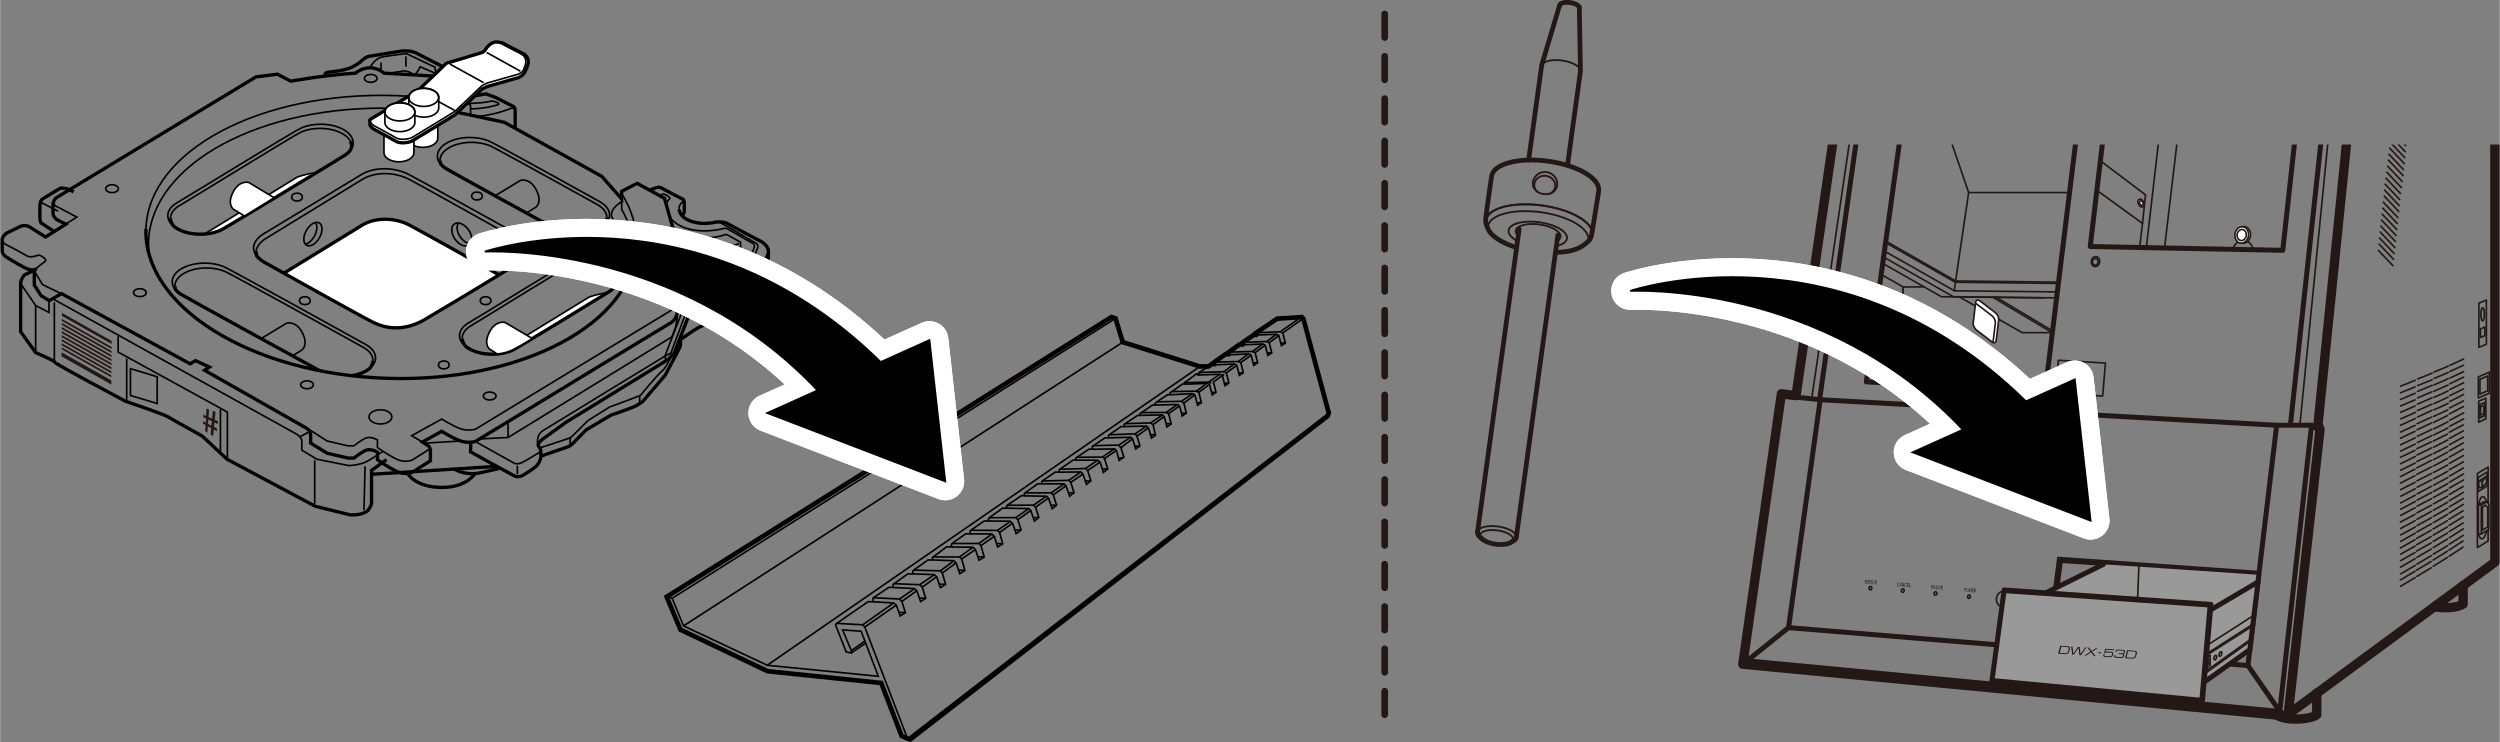 <?xml version="1.0" encoding="UTF-8"?><svg xmlns="http://www.w3.org/2000/svg" width="131.89mm" height="39.15mm" xmlns:xlink="http://www.w3.org/1999/xlink" viewBox="0 0 373.85 110.99"><rect x="0" y="0" width="373.85" height="110.99" fill="#808080" stroke="none"/><defs><style>.cls-1,.cls-2,.cls-3,.cls-4,.cls-5,.cls-6,.cls-7,.cls-8,.cls-9,.cls-10,.cls-11{stroke-linecap:round;stroke-linejoin:round;}.cls-1,.cls-2,.cls-3,.cls-5,.cls-6,.cls-8,.cls-9,.cls-11{stroke:#231815;}.cls-1,.cls-3,.cls-7,.cls-12,.cls-13,.cls-14{stroke-width:.25px;}.cls-1,.cls-4,.cls-15,.cls-14,.cls-16{fill:#fff;}.cls-2{fill:#999;}.cls-2,.cls-8{stroke-width:.75px;}.cls-17{fill:#231815;}.cls-17,.cls-18,.cls-15{stroke-width:0px;}.cls-3,.cls-5,.cls-18,.cls-19,.cls-6,.cls-7,.cls-12,.cls-13,.cls-8,.cls-20,.cls-9,.cls-11{fill:none;}.cls-4{stroke-width:5.67px;}.cls-4,.cls-10{stroke:#fff;}.cls-5{stroke-width:.71px;}.cls-19,.cls-7,.cls-21,.cls-13,.cls-14,.cls-16{stroke:#000;}.cls-19,.cls-16{stroke-width:.5px;}.cls-6{stroke-width:1.4px;}.cls-21,.cls-9,.cls-10{stroke-width:.28px;}.cls-12,.cls-20{stroke:#040000;stroke-miterlimit:10;}.cls-22{clip-path:url(#clippath);}.cls-20{stroke-width:.7px;}.cls-11{stroke-dasharray:0 0 3.52 2.81;}</style><clipPath id="clippath"><rect class="cls-18" x="246.43" y="21.62" width="127.42" height="88.98"/></clipPath></defs><g id="_レイヤー_2"><g class="cls-22"><ellipse class="cls-3" cx="299.52" cy="89.58" rx="1.14" ry=".95" transform="translate(161.63 370.16) rotate(-80.48)"/><polygon class="cls-3" points="336.03 99.35 306.02 96.87 307.76 83.38 337.69 85.48 336.03 99.35"/><polyline class="cls-8" points="337.76 85.89 308.14 83.82 306.44 97.02"/><polyline class="cls-8" points="272.21 59.78 267.47 93.87 336.18 99.54 340.48 63.6"/><polyline class="cls-2" points="337.81 85.97 336.47 97.15 329.62 102.03 329.38 104.76 297.9 101.78 299.72 88.24 305.94 88.67 314.56 84.4"/><polyline class="cls-6" points="354.75 -5.59 373.11 -5.72 373.11 84.08 342.2 106.84"/><polyline class="cls-8" points="266.38 59.17 272.21 59.78 340.48 63.6 345.69 63.6 346.94 64.44"/><line class="cls-8" x1="267.47" y1="93.87" x2="260.63" y2="99.34"/><polyline class="cls-8" points="336.18 99.54 340.94 106.4 342.08 107.09"/><polyline class="cls-8" points="345.69 63.6 340.94 106.4 340.92 106.41 261.26 98.83"/><polyline class="cls-8" points="311.46 12.8 305.85 58.54 279.1 57.11 285.26 12.65"/><polygon class="cls-3" points="309.72 6.81 286.69 6.81 292.73 -37.03 315.26 -38.11 309.72 6.81"/><polyline class="cls-3" points="299.68 88.58 330.26 90.72 329.04 104.66"/><polyline class="cls-8" points="306.02 88.67 330.65 90.4 329.62 102.03"/><line class="cls-3" x1="320.99" y1="36.97" x2="323.77" y2="12.9"/><line class="cls-3" x1="323.72" y1="36.97" x2="326.56" y2="13"/><line class="cls-3" x1="292.46" y1="42" x2="294.41" y2="28.8"/><line class="cls-3" x1="285.83" y1="18.5" x2="286.49" y2="12.62"/><polyline class="cls-3" points="290.58 17.62 294.41 28.8 309.5 28.8"/><polyline class="cls-3" points="282.02 36.06 292.46 42.02 292.47 42.02 307.81 42.2"/><polyline class="cls-3" points="281.98 36.29 292.39 42.2 292.4 42.21 307.83 42.39"/><polyline class="cls-3" points="281.83 37.56 292.25 43.48 292.26 43.49 307.65 43.66"/><polyline class="cls-3" points="281.7 38.46 292.12 44.38 292.13 44.38 307.52 44.55"/><polyline class="cls-3" points="293.02 44.41 302.42 49.75 306.9 49.75 298.01 44.45"/><line class="cls-3" x1="298.52" y1="44.45" x2="306.99" y2="49.51"/><polyline class="cls-3" points="281.55 39.39 290.33 44.38 290.34 44.38 305.73 44.55"/><polyline class="cls-3" points="281.39 41.08 284.63 42.93 287.72 42.9"/><polyline class="cls-3" points="281.13 42.95 284.5 44.89 284.58 42.93"/><polyline class="cls-3" points="281.13 43.23 284.5 45.16 284.58 43.2"/><line class="cls-3" x1="292.46" y1="42.02" x2="292.26" y2="43.49"/><line class="cls-3" x1="358.54" y1="11.42" x2="360.71" y2="13.72"/><line class="cls-3" x1="358.41" y1="12.32" x2="360.58" y2="14.61"/><line class="cls-3" x1="358.28" y1="13.22" x2="360.46" y2="15.51"/><line class="cls-3" x1="358.16" y1="14.11" x2="360.33" y2="16.4"/><line class="cls-3" x1="358.1" y1="15.01" x2="360.27" y2="17.3"/><line class="cls-3" x1="357.99" y1="15.9" x2="360.16" y2="18.2"/><line class="cls-3" x1="357.9" y1="16.8" x2="360.08" y2="19.09"/><line class="cls-3" x1="357.78" y1="17.73" x2="359.95" y2="20.02"/><line class="cls-3" x1="357.72" y1="18.59" x2="359.89" y2="20.88"/><line class="cls-3" x1="357.58" y1="19.49" x2="359.76" y2="21.78"/><line class="cls-3" x1="357.52" y1="20.38" x2="359.7" y2="22.68"/><line class="cls-3" x1="357.46" y1="21.28" x2="359.63" y2="23.57"/><line class="cls-3" x1="357.39" y1="22.17" x2="359.57" y2="24.47"/><line class="cls-3" x1="357.27" y1="23.07" x2="359.44" y2="25.36"/><line class="cls-3" x1="357.2" y1="23.96" x2="359.38" y2="26.26"/><line class="cls-3" x1="357.08" y1="24.86" x2="359.25" y2="27.15"/><line class="cls-3" x1="356.95" y1="25.76" x2="359.12" y2="28.05"/><line class="cls-3" x1="356.82" y1="26.65" x2="359" y2="28.95"/><line class="cls-3" x1="356.7" y1="27.55" x2="358.87" y2="29.84"/><line class="cls-3" x1="356.63" y1="28.44" x2="358.8" y2="30.74"/><line class="cls-3" x1="356.57" y1="29.34" x2="358.74" y2="31.63"/><line class="cls-3" x1="356.42" y1="30.24" x2="358.6" y2="32.53"/><line class="cls-3" x1="356.34" y1="31.13" x2="358.51" y2="33.42"/><line class="cls-3" x1="356.25" y1="32.03" x2="358.43" y2="34.32"/><line class="cls-3" x1="356.16" y1="32.92" x2="358.33" y2="35.22"/><line class="cls-3" x1="356.05" y1="33.82" x2="358.23" y2="36.11"/><line class="cls-3" x1="355.97" y1="34.71" x2="358.14" y2="37.01"/><line class="cls-3" x1="355.87" y1="35.61" x2="358.04" y2="37.9"/><line class="cls-3" x1="355.8" y1="36.51" x2="357.97" y2="38.8"/><line class="cls-3" x1="355.7" y1="37.46" x2="357.88" y2="39.75"/><line class="cls-3" x1="361.18" y1="56.88" x2="359" y2="57.76"/><line class="cls-3" x1="361.18" y1="57.86" x2="359.01" y2="58.74"/><line class="cls-3" x1="361.18" y1="58.82" x2="359" y2="59.74"/><line class="cls-3" x1="361.18" y1="59.8" x2="359" y2="60.72"/><line class="cls-3" x1="361.18" y1="60.72" x2="359" y2="61.67"/><line class="cls-3" x1="361.22" y1="61.68" x2="359.05" y2="62.64"/><line class="cls-3" x1="361.18" y1="62.61" x2="359" y2="63.61"/><line class="cls-3" x1="361.18" y1="63.62" x2="359" y2="64.62"/><line class="cls-3" x1="361.16" y1="64.51" x2="358.99" y2="65.54"/><line class="cls-3" x1="361.19" y1="65.49" x2="359.02" y2="66.52"/><line class="cls-3" x1="361.19" y1="66.42" x2="359.02" y2="67.46"/><line class="cls-3" x1="361.15" y1="67.36" x2="358.98" y2="68.4"/><line class="cls-3" x1="361.19" y1="68.28" x2="359.02" y2="69.35"/><line class="cls-3" x1="361.18" y1="69.26" x2="359" y2="70.33"/><line class="cls-3" x1="361.15" y1="70.17" x2="358.98" y2="71.29"/><line class="cls-3" x1="361.15" y1="71.15" x2="358.98" y2="72.26"/><line class="cls-3" x1="361.18" y1="72.13" x2="359" y2="73.24"/><line class="cls-3" x1="361.19" y1="73.11" x2="359.02" y2="74.22"/><line class="cls-3" x1="361.19" y1="74.07" x2="359.02" y2="75.22"/><line class="cls-3" x1="361.2" y1="75.01" x2="359.02" y2="76.16"/><line class="cls-3" x1="361.19" y1="75.94" x2="359.01" y2="77.09"/><line class="cls-3" x1="361.16" y1="76.94" x2="358.98" y2="78.08"/><line class="cls-3" x1="361.18" y1="77.87" x2="359" y2="79.05"/><line class="cls-3" x1="361.22" y1="78.81" x2="359.04" y2="80"/><line class="cls-3" x1="361.19" y1="79.75" x2="359.01" y2="80.98"/><line class="cls-3" x1="361.16" y1="80.72" x2="358.99" y2="81.95"/><line class="cls-3" x1="361.18" y1="81.67" x2="359" y2="82.9"/><line class="cls-3" x1="361.17" y1="82.63" x2="359" y2="83.86"/><line class="cls-3" x1="361.19" y1="83.55" x2="359.02" y2="84.82"/><line class="cls-3" x1="361.2" y1="84.56" x2="359.02" y2="85.83"/><line class="cls-3" x1="361.16" y1="85.44" x2="358.98" y2="86.74"/><line class="cls-3" x1="361.18" y1="86.39" x2="359" y2="87.69"/><line class="cls-3" x1="363.72" y1="55.81" x2="361.56" y2="56.68"/><line class="cls-3" x1="363.72" y1="56.8" x2="361.56" y2="57.67"/><line class="cls-3" x1="363.72" y1="57.63" x2="361.56" y2="58.54"/><line class="cls-3" x1="363.69" y1="58.6" x2="361.54" y2="59.51"/><line class="cls-3" x1="363.69" y1="59.5" x2="361.54" y2="60.45"/><line class="cls-3" x1="363.68" y1="60.46" x2="361.53" y2="61.41"/><line class="cls-3" x1="363.69" y1="61.38" x2="361.54" y2="62.37"/><line class="cls-3" x1="363.64" y1="62.38" x2="361.49" y2="63.37"/><line class="cls-3" x1="363.62" y1="63.26" x2="361.47" y2="64.28"/><line class="cls-3" x1="363.68" y1="64.23" x2="361.52" y2="65.25"/><line class="cls-3" x1="363.68" y1="65.15" x2="361.53" y2="66.18"/><line class="cls-3" x1="363.6" y1="66.09" x2="361.45" y2="67.11"/><line class="cls-3" x1="363.64" y1="66.99" x2="361.48" y2="68.05"/><line class="cls-3" x1="363.62" y1="67.96" x2="361.47" y2="69.02"/><line class="cls-3" x1="363.6" y1="68.87" x2="361.45" y2="69.97"/><line class="cls-3" x1="363.6" y1="69.84" x2="361.45" y2="70.94"/><line class="cls-3" x1="363.62" y1="70.81" x2="361.47" y2="71.91"/><line class="cls-3" x1="363.64" y1="71.77" x2="361.49" y2="72.87"/><line class="cls-3" x1="363.64" y1="72.72" x2="361.49" y2="73.86"/><line class="cls-3" x1="363.64" y1="73.66" x2="361.49" y2="74.79"/><line class="cls-3" x1="363.64" y1="74.58" x2="361.48" y2="75.71"/><line class="cls-3" x1="363.61" y1="75.56" x2="361.45" y2="76.7"/><line class="cls-3" x1="363.63" y1="76.48" x2="361.47" y2="77.66"/><line class="cls-3" x1="363.63" y1="77.42" x2="361.48" y2="78.6"/><line class="cls-3" x1="363.6" y1="78.35" x2="361.44" y2="79.57"/><line class="cls-3" x1="363.57" y1="79.31" x2="361.42" y2="80.52"/><line class="cls-3" x1="363.59" y1="80.25" x2="361.43" y2="81.46"/><line class="cls-3" x1="363.58" y1="81.2" x2="361.43" y2="82.41"/><line class="cls-3" x1="363.6" y1="82.11" x2="361.45" y2="83.37"/><line class="cls-3" x1="363.61" y1="83.11" x2="361.45" y2="84.37"/><line class="cls-3" x1="363.57" y1="83.98" x2="361.41" y2="85.27"/><line class="cls-3" x1="363.59" y1="84.92" x2="361.43" y2="86.21"/><line class="cls-3" x1="366.12" y1="54.76" x2="364.01" y2="55.65"/><line class="cls-3" x1="366.13" y1="55.71" x2="364.02" y2="56.6"/><line class="cls-3" x1="366.12" y1="56.64" x2="364.01" y2="57.57"/><line class="cls-3" x1="366.1" y1="57.59" x2="363.99" y2="58.52"/><line class="cls-3" x1="366.1" y1="58.48" x2="363.99" y2="59.44"/><line class="cls-3" x1="366.09" y1="59.41" x2="363.98" y2="60.38"/><line class="cls-3" x1="366.1" y1="60.34" x2="363.99" y2="61.3"/><line class="cls-3" x1="366.05" y1="61.32" x2="363.94" y2="62.28"/><line class="cls-3" x1="366.03" y1="62.15" x2="363.92" y2="63.19"/><line class="cls-3" x1="366.09" y1="63.1" x2="363.98" y2="64.14"/><line class="cls-3" x1="366.09" y1="64.01" x2="363.98" y2="65.05"/><line class="cls-3" x1="366.01" y1="64.93" x2="363.9" y2="65.97"/><line class="cls-3" x1="366.05" y1="65.81" x2="363.94" y2="66.89"/><line class="cls-3" x1="366.04" y1="66.76" x2="363.93" y2="67.84"/><line class="cls-3" x1="366.01" y1="67.65" x2="363.9" y2="68.77"/><line class="cls-3" x1="366.01" y1="68.6" x2="363.9" y2="69.72"/><line class="cls-3" x1="366.04" y1="69.55" x2="363.93" y2="70.67"/><line class="cls-3" x1="366.05" y1="70.5" x2="363.94" y2="71.62"/><line class="cls-3" x1="366.05" y1="71.43" x2="363.94" y2="72.58"/><line class="cls-3" x1="366.05" y1="72.34" x2="363.94" y2="73.5"/><line class="cls-3" x1="366.05" y1="73.25" x2="363.94" y2="74.4"/><line class="cls-3" x1="366.02" y1="74.21" x2="363.91" y2="75.37"/><line class="cls-3" x1="366.04" y1="75.12" x2="363.93" y2="76.31"/><line class="cls-3" x1="366.04" y1="76.04" x2="363.93" y2="77.23"/><line class="cls-3" x1="366.01" y1="76.95" x2="363.9" y2="78.18"/><line class="cls-3" x1="365.99" y1="77.89" x2="363.88" y2="79.11"/><line class="cls-3" x1="366" y1="78.81" x2="363.89" y2="80.04"/><line class="cls-3" x1="365.99" y1="79.74" x2="363.88" y2="80.97"/><line class="cls-3" x1="366.01" y1="80.63" x2="363.9" y2="81.9"/><line class="cls-3" x1="366.02" y1="81.61" x2="363.91" y2="82.88"/><line class="cls-3" x1="365.98" y1="82.46" x2="363.87" y2="83.77"/><line class="cls-3" x1="366" y1="83.38" x2="363.89" y2="84.69"/><line class="cls-3" x1="368.43" y1="53.7" x2="366.39" y2="54.64"/><line class="cls-3" x1="368.43" y1="54.62" x2="366.4" y2="55.55"/><line class="cls-3" x1="368.43" y1="55.58" x2="366.4" y2="56.54"/><line class="cls-3" x1="368.43" y1="56.41" x2="366.37" y2="57.39"/><line class="cls-3" x1="368.43" y1="57.25" x2="366.37" y2="58.26"/><line class="cls-3" x1="368.43" y1="58.16" x2="366.37" y2="59.17"/><line class="cls-3" x1="368.43" y1="59" x2="366.37" y2="60.05"/><line class="cls-3" x1="368.41" y1="59.96" x2="366.32" y2="61.02"/><line class="cls-3" x1="368.4" y1="60.81" x2="366.31" y2="61.91"/><line class="cls-3" x1="368.45" y1="61.75" x2="366.36" y2="62.85"/><line class="cls-3" x1="368.45" y1="62.65" x2="366.36" y2="63.75"/><line class="cls-3" x1="368.38" y1="63.55" x2="366.29" y2="64.65"/><line class="cls-3" x1="368.41" y1="64.43" x2="366.32" y2="65.57"/><line class="cls-3" x1="368.4" y1="65.37" x2="366.31" y2="66.51"/><line class="cls-3" x1="368.38" y1="66.25" x2="366.29" y2="67.43"/><line class="cls-3" x1="368.38" y1="67.19" x2="366.29" y2="68.37"/><line class="cls-3" x1="368.4" y1="68.13" x2="366.31" y2="69.31"/><line class="cls-3" x1="368.41" y1="69.07" x2="366.32" y2="70.25"/><line class="cls-3" x1="368.41" y1="69.99" x2="366.32" y2="71.21"/><line class="cls-3" x1="368.42" y1="70.89" x2="366.33" y2="72.11"/><line class="cls-3" x1="368.41" y1="71.79" x2="366.32" y2="73"/><line class="cls-3" x1="368.38" y1="72.75" x2="366.29" y2="73.96"/><line class="cls-3" x1="368.4" y1="73.64" x2="366.31" y2="74.89"/><line class="cls-3" x1="368.4" y1="74.55" x2="366.31" y2="75.8"/><line class="cls-3" x1="368.37" y1="75.45" x2="366.28" y2="76.74"/><line class="cls-3" x1="368.35" y1="76.39" x2="366.26" y2="77.67"/><line class="cls-3" x1="368.36" y1="77.3" x2="366.27" y2="78.58"/><line class="cls-3" x1="368.36" y1="78.22" x2="366.27" y2="79.51"/><line class="cls-3" x1="368.38" y1="79.1" x2="366.29" y2="80.43"/><line class="cls-3" x1="368.38" y1="80.07" x2="366.29" y2="81.4"/><line class="cls-3" x1="368.34" y1="80.91" x2="366.25" y2="82.28"/><line class="cls-3" x1="368.36" y1="81.83" x2="366.27" y2="83.19"/><polygon class="cls-3" points="371.84 51.49 370.72 51.95 370.72 45.34 371.84 44.87 371.84 51.49"/><polygon class="cls-3" points="372.28 58.82 370.64 59.51 370.64 56.37 372.28 55.67 372.28 58.82"/><polygon class="cls-3" points="372.04 58.45 370.88 58.94 370.88 56.72 372.04 56.23 372.04 58.45"/><polygon class="cls-3" points="371.62 50.2 370.95 50.48 370.95 49.2 371.62 48.91 371.62 50.2"/><polygon class="cls-3" points="371.76 62.64 370.69 63.15 370.69 60.01 371.76 59.55 371.76 62.64"/><polygon class="cls-3" points="371.56 62.17 370.88 62.5 370.88 60.51 371.56 60.22 371.56 62.17"/><polygon class="cls-3" points="371.34 61.93 371.07 62.06 370.97 61.95 370.97 60.97 371.05 60.79 371.34 60.67 371.48 60.81 371.48 61.65 371.34 61.93"/><polygon class="cls-3" points="371.96 72.67 370.6 73.53 370.6 71.42 371.96 70.61 371.96 72.67"/><line class="cls-3" x1="371.22" y1="72.83" x2="371.22" y2="72.11"/><path class="cls-3" d="m371.96,79.34l-.43,1.01c-.12.22-.44.28-.56.19l-.36-.67v-4.42l.36-.92c.1-.23.33-.28.51-.2l.48.71v.08"/><polyline class="cls-3" points="372.1 79.32 372.1 80.9 370.5 81.9 370.5 70.81 372.1 69.86 372.1 75.23"/><polygon class="cls-3" points="372.04 78.83 371.25 79.27 371.25 75.81 371.7 75.55 372.04 75.94 372.04 78.83"/><polyline class="cls-3" points="371.09 79.84 370.64 79.84 370.64 75.49 371.45 75.07 371.87 75.07"/><path class="cls-3" d="m372.21,79.19l-1.12.65v-4.35l.78-.42c.13,0,.34.24.33.37v3.75Z"/><line class="cls-3" x1="370.64" y1="75.49" x2="371.09" y2="75.49"/><polyline class="cls-3" points="371.88 71.23 371.22 71.99 370.75 71.97"/><polygon class="cls-3" points="371.88 72.19 371.22 72.95 370.7 72.92 370.7 71.95 371.88 71.23 371.88 72.18 371.88 72.19"/><path class="cls-6" d="m368.36,87.58v2.77c-.74.53-2.89.7-4.23.38"/><path class="cls-6" d="m346.47,103.67v3.24c-1.09.79-4.86.9-5.97.02"/><ellipse class="cls-3" cx="294.47" cy="89.24" rx=".26" ry=".21" transform="translate(157.75 364.89) rotate(-80.48)"/><ellipse class="cls-3" cx="289.46" cy="88.76" rx=".26" ry=".21" transform="translate(154.04 359.56) rotate(-80.48)"/><ellipse class="cls-3" cx="284.56" cy="88.34" rx=".26" ry=".21" transform="translate(150.37 354.36) rotate(-80.48)"/><ellipse class="cls-3" cx="279.72" cy="87.97" rx=".26" ry=".21" transform="translate(146.69 349.29) rotate(-80.48)"/><polygon class="cls-6" points="266.4 58.9 260.63 99.34 342.17 107.1 346.96 64.22 346.66 63.48 351.83 12.57 352.24 13.4 358.52 -52.23 357.35 -53.21 282.32 -49.28 273.32 11.94 274.62 13.09 275.34 12.72 268.59 59.17 266.4 58.9"/><polyline class="cls-8" points="278.98 12.37 287.1 -43.82 351.83 -47.06 345.85 12.84"/><line class="cls-8" x1="357.35" y1="-53.21" x2="350.96" y2="12.32"/><polygon class="cls-8" points="319.04 10.63 318.92 12.13 304.02 12.06 303.1 11.48 303.09 10.63 303.5 10.4 318.08 10.52 319.04 10.63"/><polyline class="cls-3" points="318.08 10.52 318.02 11.53 303.1 11.48"/><line class="cls-3" x1="318.02" y1="11.53" x2="318.92" y2="12.12"/><path class="cls-3" d="m372.4,5.51c-.12.46-.28.75-.47.75-.35,0-.63-1-.63-2.23s.28-2.23.63-2.23c.18,0,.35.27.46.71"/><path class="cls-3" d="m372.51,5.51c-.23,0-.42-.66-.42-1.48s.19-1.48.42-1.48"/><path class="cls-3" d="m372.51,2.54c.23,0,.42.66.42,1.48s-.19,1.48-.42,1.48h-.45c-.23,0-.42-.66-.42-1.48s.19-1.48.42-1.48h.45Z"/><ellipse class="cls-3" cx="371.28" cy="47.01" rx=".26" ry=".98"/><polyline class="cls-8" points="344.08 12.91 341.39 37.44 312.59 36.87 315.45 12.73"/><line class="cls-3" x1="277.87" y1="12.56" x2="270.93" y2="59.64"/><line class="cls-8" x1="278.81" y1="12.62" x2="272.13" y2="59.64"/><line class="cls-3" x1="348.99" y1="12.73" x2="343.97" y2="63.37"/><line class="cls-8" x1="348.01" y1="12.84" x2="342.54" y2="63.48"/><polyline class="cls-8" points="351.83 12.32 345.85 12.84 278.98 12.59 273.67 11.9"/><polygon class="cls-3" points="320.41 33.42 313.66 28.52 314.11 24.05 320.86 29.14 320.41 33.42"/><line class="cls-3" x1="320.41" y1="33.42" x2="319.99" y2="36.97"/><path class="cls-1" d="m297.86,51.11l-2.26-1.73c-.33-.25-.56-.75-.51-1.11l.37-3.05c.04-.36.35-.45.67-.19l2.26,1.73c.33.25.56.75.51,1.11l-.37,3.05c-.04.36-.35.45-.67.19Z"/><path class="cls-3" d="m297.12,54.99c-.07.01-.16-.02-.25-.09l-1.4-1.08c-.2-.16-.35-.46-.32-.69l.23-1.9c.02-.13.08-.2.17-.21"/><path class="cls-3" d="m297.65,54.38c-.06.04-.16.02-.26-.05l-1.14-.87c-.17-.13-.28-.38-.26-.56l.19-1.54c.02-.14.13-.27.24-.24"/><path class="cls-3" d="m297.66,54.41l-.54.58h-.49c-.06,0-.14-.03-.22-.09l-1.4-1.08c-.2-.16-.35-.46-.32-.69l.23-1.9c.02-.14.09-.22.2-.21h.42c.32,0,.54,0,.71.07"/><path class="cls-3" d="m295.47,45.39c.05.02.11.06.16.1l2.26,1.73c.33.25.56.75.51,1.11l-.35,2.87"/><path class="cls-3" d="m296.21,51.09s.59.07.68.22c.22.36-.04,1.58-.26,1.79-.11.11-.41.25-.41.25"/><path class="cls-3" d="m296.81,51.24s.4.25.49.4c.22.36-.08,1.5-.29,1.71-.11.11-.49.28-.49.28"/><path class="cls-3" d="m297.31,51.59s.43.26.53.41c.22.36.03,1.55-.11,1.81-.07.14-.41.37-.41.37"/><path class="cls-3" d="m297.83,52s.22.12.32.27c.22.36-.02,1.51-.18,1.76-.09.15-.31.37-.31.37"/><path class="cls-3" d="m291.63,50.94l-5.19,1.71c-.36.12-.56.5-.46.85h0c.1.35.48.55.84.43l5.19-1.71c.36-.12.56-.5.46-.85h0c-.1-.35-.48-.55-.84-.43Z"/><path class="cls-3" d="m292.26,50.44l-6.71,2.21c-.49.16-.78.7-.63,1.19h0c.15.49.67.76,1.16.59l6.71-2.21c.49-.16.78-.7.63-1.19h0c-.15-.49-.67-.76-1.16-.59Z"/><ellipse class="cls-3" cx="285.48" cy="53.76" rx=".29" ry=".28" transform="translate(47.04 219.7) rotate(-45.5)"/><ellipse class="cls-3" cx="292.93" cy="51.14" rx=".29" ry=".28" transform="translate(51.13 224.23) rotate(-45.5)"/><line class="cls-3" x1="287.58" y1=".34" x2="310.51" y2=".26"/><line class="cls-3" x1="287.43" y1="1.64" x2="310.36" y2="1.57"/><line class="cls-3" x1="287.43" y1="1.86" x2="310.36" y2="1.79"/><line class="cls-3" x1="287.19" y1="3.31" x2="310.12" y2="3.23"/><ellipse class="cls-3" cx="300.14" cy="-.58" rx=".74" ry=".62" transform="translate(251.07 295.52) rotate(-80.48)"/><ellipse class="cls-3" cx="300.1" cy="-.55" rx=".5" ry=".42" transform="translate(251.01 295.51) rotate(-80.48)"/><ellipse class="cls-3" cx="313.39" cy="39.13" rx=".74" ry=".62" transform="translate(222.96 341.73) rotate(-80.48)"/><ellipse class="cls-3" cx="313.35" cy="39.16" rx=".5" ry=".42" transform="translate(222.9 341.72) rotate(-80.48)"/><path class="cls-3" d="m333.89,37.29c.28-.87,1.04-1.44,1.82-1.31.62.1,1.09.63,1.24,1.31"/><path class="cls-1" d="m335.05,36.36c-.56-.09-.92-.72-.81-1.39.11-.63.59-1.08,1.11-1.06h.38c.56.11.92.73.81,1.4-.1.62-.58,1.07-1.1,1.06h-.39Z"/><path class="cls-1" d="m335.34,33.91s.08,0,.11.01c.56.09.92.72.81,1.39s-.66,1.14-1.22,1.05"/><ellipse class="cls-1" cx="335.25" cy="35.14" rx=".83" ry=".69" transform="translate(245.14 359.97) rotate(-80.48)"/><ellipse class="cls-1" cx="320.2" cy="30.38" rx=".41" ry=".63" transform="translate(21.02 148.46) rotate(-26.96)"/><ellipse class="cls-1" cx="320.24" cy="30.38" rx=".24" ry=".36" transform="translate(21.02 148.47) rotate(-26.96)"/><polygon class="cls-3" points="314.45 59.24 307.34 58.75 307.83 53.88 314.87 54.3 314.45 59.24"/><line class="cls-3" x1="311.32" y1="54.22" x2="310.89" y2="58.9"/><line class="cls-3" x1="336.65" y1="95.56" x2="329.79" y2="100.45"/><line class="cls-3" x1="336.6" y1="95.84" x2="329.75" y2="100.73"/><line class="cls-3" x1="336.94" y1="93.59" x2="330" y2="98"/><line class="cls-3" x1="337.05" y1="93.26" x2="330.11" y2="97.72"/><line class="cls-3" x1="337.05" y1="92.03" x2="330.11" y2="96.49"/><line class="cls-8" x1="330.65" y1="91.19" x2="337.68" y2="87.04"/><line class="cls-3" x1="319.87" y1="84.64" x2="319.68" y2="89.54"/><path class="cls-3" d="m329.94,98.38c.06-.01.59-.38.59-.38v1.54l-.64.43"/><polyline class="cls-3" points="330 98.68 330.31 98.48 330.31 99.31 329.95 99.54"/><ellipse class="cls-3" cx="331.29" cy="98.35" rx=".36" ry=".18" transform="translate(131.97 380.66) rotate(-71.31)"/><ellipse class="cls-3" cx="332.06" cy="97.81" rx=".36" ry=".18" transform="translate(133.01 381.02) rotate(-71.31)"/><polygon class="cls-17" points="310.77 96.75 311.02 96.76 311.14 97.81 311.86 96.82 312.03 96.83 311.19 98 310.97 97.98 310.84 96.9 310.12 97.92 309.9 97.91 309.74 96.68 309.93 96.69 310.07 97.74 310.77 96.75"/><path class="cls-17" d="m308.13,96.57l1.01.07c.42.03.5.16.36.63-.13.44-.28.59-.71.56l-1.01-.07.34-1.2Zm1.22.63c.1-.35,0-.42-.2-.43l-.86-.06-.27.93.84.06c.21.01.36-.02.46-.38l.03-.12Z"/><polygon class="cls-17" points="313.67 96.95 313.46 96.93 312.79 97.36 312.39 96.86 312.15 96.84 312.64 97.45 311.73 98.03 311.98 98.05 312.72 97.56 313.17 98.13 313.41 98.15 312.87 97.47 313.67 96.95"/><path class="cls-17" d="m313.81,97.55l.48.03-.04.13-.48-.03.04-.13Z"/><path class="cls-17" d="m314.84,97.03l1.35.09-.04.13-1.19-.08-.11.37h0c.09-.1.16-.11.41-.1l.42.03c.29.02.42.1.34.37l-.04.15c-.06.21-.14.34-.57.31l-.56-.04c-.3-.02-.36-.13-.29-.38v-.02s.17.01.17.01c-.04.16-.05.25.19.26l.48.03c.34.02.38-.03.44-.25l.02-.05c.05-.18-.02-.24-.27-.25l-.48-.03c-.14,0-.22,0-.3.11h-.15s.18-.65.18-.65Z"/><path class="cls-17" d="m316.84,97.69l.48.03c.22.02.24-.04.28-.18.05-.18.02-.21-.24-.23l-.48-.03c-.23-.02-.31.02-.34.13l-.02.09h-.16s.02-.09.02-.09c.05-.19.19-.28.44-.26l.62.04c.34.02.4.12.34.34-.06.22-.1.25-.28.28h0c.15.03.2.08.14.29-.06.22-.12.35-.55.32l-.53-.04c-.34-.02-.42-.12-.36-.34l.02-.08h.16c-.05.2-.05.27.19.28l.48.03c.33.02.37.02.43-.19.06-.19,0-.21-.14-.22l-.52-.04.04-.13Z"/><path class="cls-17" d="m318.14,97.25l1.01.07c.42.03.5.16.36.63-.13.44-.28.59-.71.56l-1.01-.07.34-1.2Zm1.22.63c.1-.35,0-.42-.2-.43l-.89-.06-.27.93.86.06c.21.01.36-.02.46-.38l.03-.12Z"/><path class="cls-17" d="m293.77,88.51v-.57s.14,0,.14,0c.02,0,.04,0,.05,0,.02,0,.03.02.04.03.01.01.02.03.03.06,0,.02,0,.05,0,.08,0,.05-.01.09-.03.12-.02.03-.05.05-.1.05h-.09s0,.23,0,.23h-.04Zm.05-.3h.09s.05,0,.06-.02c.01-.02.02-.04.02-.08,0-.02,0-.04,0-.06,0-.02-.02-.03-.03-.04,0,0-.02,0-.04,0h-.09s0,.2,0,.2Z"/><path class="cls-17" d="m294.07,88.25c0-.09.02-.17.05-.22.03-.05.07-.08.12-.07.03,0,.06.02.08.04.02.03.04.06.06.11.01.05.02.1.02.15s0,.11-.02.15c-.01.05-.03.08-.06.1-.03.02-.05.03-.08.03-.03,0-.06-.02-.09-.04-.02-.03-.04-.06-.06-.11-.01-.05-.02-.09-.02-.14Zm.05,0c0,.07,0,.12.03.16.02.04.05.06.08.06s.06-.02.08-.06c.02-.04.03-.1.04-.17,0-.05,0-.09-.01-.12s-.02-.06-.04-.08-.04-.03-.06-.03c-.03,0-.06.02-.08.05-.02.04-.04.1-.04.18Z"/><path class="cls-17" d="m294.51,88.55l-.08-.58h.05s.05.38.05.38c0,.04,0,.08.01.12,0-.06.02-.1.02-.1l.07-.38h.05s.04.29.04.29c.01.07.02.14.02.2,0-.04.01-.08.02-.12l.06-.36h.05s-.1.57-.1.57h-.04s-.06-.44-.06-.44c0-.04,0-.06,0-.07,0,.03,0,.05-.01.07l-.08.43h-.05Z"/><path class="cls-17" d="m294.9,88.57v-.57s.26.01.26.01v.07s-.2,0-.2,0v.17s.19,0,.19,0v.07s-.19,0-.19,0v.19s.21,0,.21,0v.07s-.25-.01-.25-.01Z"/><path class="cls-17" d="m295.22,88.58v-.57s.16,0,.16,0c.03,0,.05,0,.07.02.02.01.03.03.04.06,0,.03.01.06.01.09,0,.04,0,.07-.03.1-.02.03-.04.04-.07.05.01.01.02.02.03.03.01.02.02.05.04.08l.06.16h-.06s-.04-.12-.04-.12c-.01-.03-.02-.06-.03-.08,0-.02-.02-.03-.02-.04,0,0-.01-.01-.02-.02,0,0-.01,0-.02,0h-.05s0,.25,0,.25h-.04Zm.05-.32h.1s.04,0,.05,0c.01,0,.02-.02.03-.03,0-.02,0-.03,0-.05,0-.03,0-.05-.02-.07-.01-.02-.03-.03-.05-.03h-.11s0,.18,0,.18Z"/><path class="cls-17" d="m288.8,88.09v-.57s.16,0,.16,0c.03,0,.05,0,.06,0,.02,0,.04.02.05.03.01.01.02.03.03.06,0,.02.01.05.01.08,0,.05-.01.09-.04.12s-.06.05-.12.05h-.1s0,.23,0,.23h-.05Zm.06-.3h.1s.06,0,.07-.02.02-.04.02-.08c0-.02,0-.04-.01-.06,0-.02-.02-.03-.03-.04,0,0-.03,0-.05,0h-.1s0,.2,0,.2Z"/><path class="cls-17" d="m289.09,88.1l.17-.56h.06s.15.58.15.58h-.06s-.04-.18-.04-.18h-.17s-.05.16-.05.16h-.06Zm.12-.23h.14s-.04-.15-.04-.15c-.01-.05-.02-.09-.03-.12,0,.04-.01.07-.02.11l-.05.17Z"/><path class="cls-17" d="m289.78,87.56h.05s0,.33,0,.33c0,.06,0,.1-.02.14s-.03.06-.05.08c-.02.02-.06.03-.09.03-.04,0-.07-.01-.09-.03-.02-.02-.04-.05-.05-.08,0-.04-.01-.08-.01-.14v-.33s.06,0,.06,0v.33s0,.09,0,.11c0,.02.02.04.03.06.02.01.03.02.06.02.04,0,.07,0,.08-.03.02-.02.03-.07.03-.14v-.33Z"/><path class="cls-17" d="m289.89,87.96h.05s0,.05.01.07.02.03.04.05c.02.01.04.02.06.02.02,0,.04,0,.05-.01.02,0,.03-.02.04-.03s.01-.03.01-.05c0-.02,0-.03,0-.05,0-.01-.02-.03-.04-.04-.01,0-.03-.02-.07-.03-.04-.01-.06-.03-.08-.04-.02-.02-.03-.03-.04-.06,0-.02-.01-.05-.01-.07,0-.03,0-.06.02-.08.01-.02.03-.04.05-.05.02-.01.05-.02.07-.02.03,0,.06,0,.08.02.02.01.04.04.05.06.01.03.02.06.02.09h-.05s-.01-.06-.03-.08c-.02-.02-.04-.03-.07-.03-.03,0-.06,0-.07.02-.02.02-.02.04-.02.06,0,.02,0,.04.01.05,0,.01.04.03.08.04.04.02.07.03.09.04.02.02.04.04.05.06s.02.05.01.08c0,.03,0,.06-.02.09-.01.03-.03.05-.05.06-.02.01-.05.02-.08.02-.04,0-.07-.01-.09-.03-.02-.02-.04-.04-.06-.07-.01-.03-.02-.07-.02-.1Z"/><path class="cls-17" d="m290.28,88.16v-.57s.3.01.3.01v.07s-.24-.01-.24-.01v.17s.22.01.22.01v.07s-.22-.01-.22-.01v.19s.24.01.24.01v.07s-.3-.01-.3-.01Z"/><path class="cls-17" d="m278.9,87.31v-.57s.28.02.28.02v.07s-.22-.01-.22-.01v.17s.2.01.2.01v.07s-.21-.01-.21-.01v.19s.22.01.22.01v.07s-.28-.02-.28-.02Z"/><path class="cls-17" d="m279.25,87.33v-.57s.18,0,.18,0c.03,0,.06,0,.07.02.02.01.03.03.04.06,0,.03.01.06.01.09,0,.04-.01.07-.03.1-.02.03-.04.04-.08.05.01.01.02.02.03.03.01.02.03.05.04.08l.06.16h-.06s-.05-.13-.05-.13c-.01-.04-.02-.06-.03-.08,0-.02-.02-.03-.02-.04,0,0-.01-.01-.02-.02,0,0-.01,0-.03,0h-.06s0,.25,0,.25h-.05Zm.06-.32h.1s.04,0,.05,0,.02-.02.03-.03c0-.02.01-.03.01-.05,0-.03,0-.05-.02-.07-.01-.02-.03-.03-.06-.03h-.12s0,.18,0,.18Z"/><path class="cls-17" d="m279.62,87.35v-.57s.18,0,.18,0c.03,0,.06,0,.07.02.02.01.03.03.04.06,0,.03.01.06.01.09,0,.04-.01.07-.03.1s-.04.04-.08.05c.01.01.02.02.03.03.01.02.03.05.04.08l.06.16h-.06s-.05-.13-.05-.13c-.01-.04-.02-.06-.03-.08,0-.02-.02-.03-.02-.04,0,0-.01-.01-.02-.02,0,0-.01,0-.03,0h-.06s0,.25,0,.25h-.05Zm.06-.32h.1s.04,0,.05,0c.01,0,.02-.02.03-.03,0-.02.01-.03.01-.05,0-.03,0-.05-.02-.07-.01-.02-.03-.03-.06-.03h-.12s0,.18,0,.18Z"/><path class="cls-17" d="m279.98,87.09c0-.09.02-.17.05-.22.03-.05.08-.08.13-.07.03,0,.06.02.09.04.03.03.05.06.06.11.01.05.02.1.02.15,0,.06-.01.11-.03.15-.02.04-.04.08-.07.1s-.06.03-.09.03c-.03,0-.07-.02-.09-.04-.03-.03-.05-.06-.06-.11-.01-.05-.02-.09-.02-.14Zm.05,0c0,.07,0,.12.03.16.02.04.05.06.09.06.04,0,.07-.02.09-.05.02-.04.04-.09.04-.17,0-.05,0-.09-.01-.12,0-.04-.02-.06-.04-.08-.02-.02-.04-.03-.07-.03-.03,0-.06.01-.09.05-.03.04-.04.1-.04.18Z"/><path class="cls-17" d="m280.39,87.4v-.57s.18,0,.18,0c.03,0,.06,0,.07.02.02.01.03.03.04.06s.01.06.01.09c0,.04-.01.07-.03.1-.02.03-.04.04-.08.05.01.01.02.02.03.03.01.02.03.05.04.08l.06.16h-.06s-.05-.13-.05-.13c-.01-.04-.02-.06-.03-.08,0-.02-.02-.03-.02-.04s-.01-.01-.02-.02c0,0-.01,0-.03,0h-.06s0,.25,0,.25h-.05Zm.06-.32h.1s.04,0,.05,0c.01,0,.02-.02.03-.03s.01-.03.01-.05c0-.03,0-.05-.02-.07-.01-.02-.03-.03-.06-.03h-.12s0,.18,0,.18Z"/><path class="cls-17" d="m283.97,87.51l.05.02c-.01.06-.03.11-.06.14-.03.03-.06.05-.1.04-.04,0-.07-.02-.1-.04-.03-.03-.04-.06-.06-.11-.01-.05-.02-.1-.02-.15,0-.06.01-.11.03-.15.02-.04.04-.08.07-.1.03-.02.06-.03.09-.03.04,0,.07.02.1.05.03.03.04.07.05.13h-.05s-.02-.06-.04-.08c-.02-.02-.04-.03-.06-.03-.03,0-.05,0-.07.03s-.03.05-.04.08c0,.03-.01.07-.01.11,0,.05,0,.09.01.13s.02.06.04.08c.02.02.04.03.06.03.03,0,.05,0,.07-.03.02-.02.03-.06.04-.11Z"/><path class="cls-17" d="m284.04,87.71l.16-.56h.05s.14.58.14.58h-.06s-.04-.18-.04-.18h-.16s-.05.16-.05.16h-.05Zm.12-.23h.13s-.04-.15-.04-.15c-.01-.05-.02-.09-.02-.12,0,.04-.01.07-.02.11l-.05.16Z"/><path class="cls-17" d="m284.44,87.73v-.57s.07,0,.07,0l.19.46v-.45s.06,0,.06,0v.57s-.07,0-.07,0l-.19-.46v.45s-.06,0-.06,0Z"/><path class="cls-17" d="m285.1,87.57l.05.02c-.01.06-.03.11-.06.14-.03.03-.06.05-.1.04-.04,0-.07-.02-.1-.04-.03-.03-.04-.06-.06-.11-.01-.05-.02-.1-.02-.15,0-.06.01-.11.03-.15.02-.04.04-.08.07-.1.03-.02.06-.03.09-.03.04,0,.07.02.1.05.03.03.04.07.05.13h-.05s-.02-.06-.04-.08c-.02-.02-.04-.03-.06-.03-.03,0-.05,0-.07.03-.02.02-.03.05-.04.08,0,.03-.01.07-.01.11,0,.05,0,.09.01.13,0,.04.02.06.04.08.02.02.04.03.06.03.03,0,.05,0,.07-.03.02-.02.03-.06.04-.11Z"/><path class="cls-17" d="m285.21,87.78v-.57s.29.02.29.02v.07s-.23-.01-.23-.01v.17s.21.01.21.01v.07s-.21-.01-.21-.01v.19s.23.01.23.01v.07s-.29-.02-.29-.02Z"/><path class="cls-17" d="m285.56,87.8v-.57s.07,0,.07,0v.5s.18.01.18.01v.07s-.24-.01-.24-.01Z"/></g></g><g id="_レイヤー_1"><g id="Actor_.0"><path class="cls-9" d="m221.5,80.49c-.5-.6.12-1.14,1.39-1.21,1.27-.07,2.71.36,3.22.95.24.29.23.58-.03.8"/><path class="cls-9" d="m220.97,79.45c.24-.65,1.72-.95,3.31-.67,1.59.28,2.7,1.03,2.46,1.68h0"/><path class="cls-9" d="m230.55,9.76c.23-.65,1.72-.95,3.31-.67,1.31.23,2.32.79,2.47,1.36"/><path class="cls-5" d="m234.41,24.73q.98-6.98,1.92-13.96c.02-.16.01-.16.01-.32q-.07-4.68-.16-9.35"/><path class="cls-5" d="m221.5,80.49l-.36-.37"/><path class="cls-5" d="m227.18,34.28l-6.21,45.17"/><path class="cls-5" d="m233.24.76l-2.69,8.99-1.95,14.18"/><path class="cls-5" d="m226.08,81.03l.45-.27.21-.29,6.23-45.31"/><path class="cls-5" d="m233.24.76c.1-.33.84-.5,1.65-.36.68.11,1.21.4,1.29.7"/><path class="cls-5" d="m226.08,81.03c-.54.47-2,.55-3.26.18-.6-.18-1.08-.44-1.32-.73"/><path class="cls-5" d="m221.15,80.11c-.19-.22-.25-.45-.17-.66"/></g><path class="cls-9" d="m229.33,28.03c-.05-.11-.04-.12-.08-.24t0-.04c-.02-.12-.03-.13-.03-.25,0-.12,0-.13.01-.26.01-.09.01-.1.04-.18.04-.13.04-.13.09-.25t.02-.05c.06-.12.06-.12.14-.23.08-.11.09-.11.18-.22t.02-.03c.11-.1.1-.1.21-.19.11-.08.12-.08.24-.15t.03-.02c.13-.05.13-.07.26-.11.13-.04.14-.03.28-.07t.04,0c.14-.01.14-.02.28-.02.14,0,.14.01.28.03t.06,0c.14.04.14.03.27.08.13.05.13.06.26.12t.05.03c.12.08.12.07.23.16.11.09.1.1.2.19.01.01.02.02.03.03.09.11.09.11.17.22.08.12.07.12.13.25t.01.03c.04.13.05.13.08.26.03.13.03.13.05.26t0,.04c0,.13,0,.13,0,.26-.01.13-.02.12-.05.25t-.02.05c-.05.11-.04.12-.1.23-.06.11-.07.11-.14.21t-.03.04c-.09.09-.08.1-.18.18-.1.08-.11.08-.21.15-.01,0-.02,0-.03.01-.12.06-.12.07-.24.12-.13.05-.13.04-.27.08t-.04,0c-.13.02-.14.03-.27.04-.14.01-.14,0-.29,0-.02,0-.03,0-.05,0-.14-.02-.14,0-.28-.04-.14-.03-.14-.04-.27-.07-.03,0-.03,0-.05-.02-.13-.05-.13-.05-.25-.11-.12-.06-.12-.07-.23-.15t-.04-.03c-.1-.08-.11-.08-.2-.18-.09-.09-.08-.1-.17-.2t-.01-.03c-.06-.11-.07-.11-.13-.22"/><path class="cls-9" d="m222.18,32.85c.42-1.83,4.33-2.76,8.74-2.09,4.16.64,7.33,2.49,7.27,4.26"/><path class="cls-9" d="m227.03,35.28c-.83-.8-.17-1.58,1.49-1.75,1.66-.17,3.67.34,4.5,1.14.54.52.47,1.05-.19,1.4"/><path class="cls-9" d="m223.07,26.36l-.91,6.61"/><path class="cls-9" d="m239.08,28.56l-.91,6.61"/><path class="cls-9" d="m222.18,32.85l-.02.54v.04"/><path class="cls-9" d="m223.07,26.36c.26-1.85,4.05-2.86,8.47-2.25,4.42.61,7.8,2.6,7.55,4.45h0"/><path class="cls-9" d="m226.88,36.03c-1.66-.89-1.72-2.03-.15-2.59"/><path class="cls-9" d="m233.53,34.39c1.35.96.97,2.03-.85,2.44"/><path class="cls-9" d="m222.58,34.51c-.6-1.82,2.24-3.12,6.35-2.91,4.11.21,7.94,1.85,8.54,3.67.15.44.09.87-.17,1.26"/><path class="cls-9" d="m222.24,32.98c-.2,1.04.01-1.14-.07-.08-.02.25,0,.3.09.55.11.34.13.38.32.68"/><path class="cls-9" d="m226.73,33.45c1.63-.58,4.39-.32,6.18.57.23.12.44.24.62.37"/><path class="cls-9" d="m222.22,33.12c.06-1.86,3.67-2.94,8.06-2.42,4.39.52,7.9,2.45,7.84,4.31,0,.09-.01.18-.03.27"/><path class="cls-5" d="m226.72,37.01c-2.23-.72-3.87-1.79-4.23-2.88,0,0-.33-.56-.33-1.23.08-1.06.9-6.54.9-6.54h0c.26-1.85,4.05-2.86,8.47-2.25,4.42.61,7.8,2.6,7.55,4.45h0s-.85,5.47-1.06,6.5c-.08.68-.53,1.06-.53,1.06-1.24,1.16-2.46,1.54-4.82,1.63"/><g id="Actor_.3"><path class="cls-9" d="m229.95,28.74c-.64-.55-.68-1.45-.09-2.02.59-.57,1.58-.58,2.21-.03.64.55.68,1.45.09,2.02-.11.11-.25.2-.39.27"/></g><path class="cls-4" d="m302.98,60.03c-27.64-27.18-59.19-16.52-59.19-16.52,0,0,28.77-1.54,49.76,20.76l-7.51,3.38,26.6,10.22-2.36-21.12-7.29,3.28Z"/><path class="cls-4" d="m302.98,60.03c-27.64-27.18-59.19-16.52-59.19-16.52,0,0,28.77-1.54,49.76,20.76l-7.51,3.38,26.6,10.22-2.36-21.12-7.29,3.28Z"/><path class="cls-10" d="m302.98,60.03c-27.64-27.18-59.19-16.52-59.19-16.52,0,0,28.77-1.54,49.76,20.76l-7.51,3.38,26.6,10.22-2.36-21.12-7.29,3.28Z"/><path class="cls-21" d="m302.98,60.03c-27.64-27.18-59.19-16.52-59.19-16.52,0,0,28.77-1.54,49.76,20.76l-7.51,3.38,26.6,10.22-2.36-21.12-7.29,3.28Z"/><path class="cls-17" d="m32.43,64.5l-.48-.26-.11.99-.37-.22.09-.98-.5-.27-.07.96-.33-.2.06-.94-.38-.21-.03-.37.43.22.04-.63-.4-.19-.03-.39.44.2.07-1.1.38.14-.08,1.12.53.23.1-1.16.43.16-.13,1.18.46.2v.44s-.5-.24-.5-.24l-.07.67.44.23v.41Zm-1.3-1.74l-.05.64.51.26.06-.66-.52-.25Z"/><polygon class="cls-17" points="9.18 53.3 9.18 52.69 16.63 56.9 16.62 57.51 9.18 53.3"/><polygon class="cls-17" points="9.19 52.24 9.19 51.94 16.63 56.14 16.63 56.44 9.19 52.24"/><polygon class="cls-17" points="9.19 51.63 9.19 51.33 16.64 55.54 16.64 55.84 9.19 51.63"/><polygon class="cls-17" points="9.2 51.03 9.2 50.73 16.64 54.93 16.64 55.23 9.2 51.03"/><polygon class="cls-17" points="9.2 50.42 9.2 50.12 16.65 54.32 16.65 54.63 9.2 50.42"/><polygon class="cls-17" points="9.2 49.82 9.21 49.51 16.65 53.72 16.65 54.02 9.2 49.82"/><polygon class="cls-17" points="9.21 49.21 9.21 48.91 16.66 53.11 16.66 53.41 9.21 49.21"/><polygon class="cls-17" points="9.21 48.6 9.22 48.3 16.66 52.51 16.66 52.81 9.21 48.6"/><polygon class="cls-17" points="9.22 48 9.22 47.7 16.67 51.9 16.66 52.2 9.22 48"/><polygon class="cls-17" points="9.22 47.24 9.23 46.79 16.67 50.99 16.67 51.45 9.22 47.24"/><line class="cls-19" x1="55.66" y1="70.93" x2="74.2" y2="69.75"/><path class="cls-19" d="m48.56,11.43s-.11-.59.48-.64,2.46-.21,3.58-.75,1.55-1.07,1.55-1.07c0,0,.59-.48.91-.53s4.86-.8,4.86-.8c0,0,1.34-.16,2.24.27s5.07,2.62,5.07,2.62"/><line class="cls-13" x1="60.68" y1="8.44" x2="60.68" y2="9.98"/><path class="cls-13" d="m58.17,10.95l2.03-.32s.64-.16,1.6.48"/><path class="cls-13" d="m62.07,11.11s.48-.48.75-1.12l2.35,1.01-.16-.96-4.27-2.03s-2.67.32-3.69.53-1.76,1.58-1.76,1.58"/><path class="cls-19" d="m4.9,40.52l-1.28.6s-.56.64-.56,1.28v7.21l2.24,3.12s2.93,1.27,2.88,1.44c-.07.23,10.58,5.85,10.58,5.85,0,0,5.69,1.92,6.33,2.32s5.13,2.88,5.13,2.88l3.69,3.45,13.22,7.05,5.21,1.28s1.68.16,2.64-.64c0,0,.56-.64.56-1.2v-4.81l2.24-1.6"/><path class="cls-13" d="m7.94,44.73l36.37,20.19s.8.48.8,1.04v1.36l2.24,1.36,4.81.96s1.6-.08,2.56-.56,2.56-1.6,2.56-1.6"/><line class="cls-13" x1="54.57" y1="69.73" x2="54.41" y2="76.29"/><path class="cls-19" d="m7.94,34.55l-1.68-1.12s-.32,0-.32-.96v-1.68s0-.8.4-1.04,2.64-1.6,2.64-1.6c0,0,.96-.16,2,.56"/><line class="cls-13" x1="6.18" y1="30.31" x2="8.66" y2="31.59"/><path class="cls-19" d="m68.59,16.85l6.81,1.44,14.58,8.09,2.96,3.36v-1.12l2.32-1.2,4.09,2.24,1.36,4.81s1.76.8,1.76,1.68v3.77c0,.8-.72,1.2-.72,1.2l-.72.32-.16,2.24s.4.8.4,1.2v1.6s.08,1.2-1.04,1.84-29.16,17.71-29.16,17.71c0,0-1.12.32-2.24-.08s-2.8-1.44-2.8-1.44l-2.88,1.6.96.64s.24.32.24.64v1.52l-2.64,1.68s-1.04.56-2.4-.08-2.88-1.76-2.88-1.76v-1.12s-1.04-.64-1.84-.24-1.68,1.12-1.68,1.12h-.88l-3.12-.72-2.48-1.52v-1.28s-.08-.64-.64-.96-15.22-8.65-15.22-8.65l.72-.48-2.08-.96-.8.48-19.23-10.5-1.84,1.04-1.2-.72-1.04-1.6v-2.16l.32-.32s-.48.56-1.84-.16-2.72-1.6-2.72-1.6c0,0-.56-.32-.56-.96v-1.68s.16-.64.8-.96c.38-.19,1.24-.61,1.87-.91.48-.23,1.04-.2,1.49.09l2.32,1.47,3.04-1.92-1.28-.64s-.64-.4-.64-1.04v-1.36s.08-.64.56-.96,29.8-18.03,29.8-18.03l3.2-.4,2,1.04s4.81-.88,9.69-1.2c0,0,.88-.8,2.16-.8s2.08.8,2.08.8l8.17.48,3.04,5.45Z"/><path class="cls-15" d="m47.07,25.96c-5.3,3.22-13.39,8.12-13.92,8.39-.64.32-1.42.55-2.28.64l-.08-.11,13.67-8.39s1.66-.59,2.62-.59v.06Z"/><path class="cls-13" d="m30.77,34.87l13.67-8.39s1.66-.59,2.62-.59"/><path class="cls-13" d="m45.06,19.12c.81-.34,1.8-.54,2.87-.54,2.68,0,4.86,1.24,4.86,2.78,0,.7-.45,1.33-1.19,1.82s-17.68,10.77-18.46,11.16c-.86.43-1.98.69-3.21.69-2.68,0-4.86-1.24-4.86-2.78,0-.8.59-1.51,1.53-2.02.72-.39,17.51-10.72,18.46-11.12Z"/><path class="cls-13" d="m25.47,32.63c0-.77.57-1.47,1.48-1.96.7-.38,17.2-10.57,18.12-10.95.78-.33,1.74-.52,2.79-.52,2.14,0,3.95.82,4.52,1.93"/><path class="cls-19" d="m52.38,21.14c.12.24.19.5.19.76,0,.19-.21.49-.27.67-.19.22-.41.43-.69.61-.76.5-17.68,10.77-18.46,11.16-.86.43-1.98.69-3.21.69-1.62,0-3.04-.45-3.93-1.15-.34-.37-.54-.8-.54-1.25"/><path class="cls-14" d="m40.98,29.58l-3.8-2.29s-1.39-.42-2.35,1.45.06,2.56.06,2.56l1.65,1.01,4.43-2.73Z"/><path class="cls-13" d="m39.21,35.09l14.79-8.97c2.03-1.23,5.02-1.12,7.16,0s16.02,8.81,16.02,8.81c2.08,1.23,2.51,2.83.53,4.22-1.98,1.39-14.42,8.76-14.42,8.76-3.04,1.66-5.61,1.23-7.48.32-1.87-.91-16.45-9.08-16.45-9.08-2.08-1.34-1.76-2.94-.16-4.06Z"/><path class="cls-13" d="m21.8,34.21c.39-11.67,17.13-20.59,37.39-19.91,1.51.05,2.99.15,4.45.3"/><path class="cls-19" d="m95.17,36.67c-.39,11.67-17.13,20.59-37.39,19.91-20.26-.68-36.37-10.7-35.98-22.37"/><path class="cls-13" d="m92.97,28.98c1.5,2.41,2.28,5.01,2.19,7.69"/><path class="cls-13" d="m22.31,38.3c-.1-.71-.14-1.44-.12-2.17.39-11.67,16.97-20.59,37.04-19.92,1.29.04,2.57.13,3.82.24"/><ellipse class="cls-13" cx="16.73" cy="28.22" rx=".95" ry=".59"/><path class="cls-14" d="m65.45,16.93c0-.75-1-1.36-2.24-1.36s-2.24.61-2.24,1.36v3.75c0,.75,1,1.36,2.24,1.36s2.24-.61,2.24-1.36v-3.75Z"/><path class="cls-14" d="m61.88,19.09c0-.75-1-1.36-2.24-1.36s-2.24.61-2.24,1.36v3.75c0,.75,1,1.36,2.24,1.36s2.24-.61,2.24-1.36v-3.75Z"/><path class="cls-16" d="m78.24,8.04c-1.2-.6-3.08-1.6-3.08-1.6-.06-.03-.12-.05-.19-.07-.1-.02-.55-.08-.67-.09-.62-.05-1.28.45-1.67,1.04,0,0-.16.4-.64.56-.48.16-4.61,1.4-4.61,1.4,0,0-.56.04-.84.36-.28.32-4.09,3.93-4.09,3.93l-6.97,4.21c-.14.07-.2.16-.21.26s.05.4.03.45c-.13.32.48.8.78.94.36.16,3.2,1.76,3.2,1.76.8.36,1.96.08,2.28-.08.32-.16,6.45-3.93,6.45-3.93l4.05-3.85s.56-.32.96-.44c.4-.12,4.49-1.28,4.49-1.28,0,0,.59-.22.89-.73.32-.53.43-.93.43-.93,0,0,.6-1.3-.6-1.9Z"/><path class="cls-13" d="m67.39,9.28s-.56.04-.84.36-4.09,3.93-4.09,3.93l-6.97,4.21c-.6.28.24.96.6,1.12s3.2,1.76,3.2,1.76c.8.36,1.96.08,2.28-.08s6.45-3.93,6.45-3.93l4.05-3.85s.56-.32.96-.44,4.49-1.28,4.49-1.28c0,0,.6-.2.8-.76l.2-.56s.48-1.16-.72-1.76-3.08-1.6-3.08-1.6c-.72-.4-1.6.2-2.08.92,0,0-.16.4-.64.56s-4.61,1.4-4.61,1.4Z"/><line class="cls-13" x1="62.82" y1="13.7" x2="68" y2="16.53"/><line class="cls-13" x1="67.25" y1="9.58" x2="72.3" y2="12.36"/><line class="cls-13" x1="72.76" y1="7.85" x2="77.8" y2="10.65"/><path class="cls-14" d="m65.59,14.56c0-.75-1-1.36-2.24-1.36s-2.24.61-2.24,1.36v1.6c0,.75,1,1.36,2.24,1.36s2.24-.61,2.24-1.36v-1.6Z"/><ellipse class="cls-13" cx="63.34" cy="14.56" rx="2.24" ry="1.36"/><path class="cls-14" d="m62.02,16.73c0-.75-1-1.36-2.24-1.36s-2.24.61-2.24,1.36v1.6c0,.75,1,1.36,2.24,1.36s2.24-.61,2.24-1.36v-1.6Z"/><ellipse class="cls-13" cx="59.78" cy="16.73" rx="2.24" ry="1.36"/><path class="cls-13" d="m73.12,21.1c-.81-.34-1.8-.54-2.87-.54-2.68,0-4.86,1.24-4.86,2.78,0,.7.45,1.33,1.19,1.82s15.71,8.69,16.49,9.08c.86.43,1.98.69,3.21.69,2.68,0,4.86-1.24,4.86-2.78,0-.8-.59-1.51-1.53-2.02-.72-.39-15.53-8.63-16.48-9.03Z"/><path class="cls-19" d="m65.78,23.98c0,.19.04.38.11.56.19.22.41.43.69.61.76.5,15.71,8.69,16.49,9.08.86.43,1.98.69,3.21.69,1.62,0,3.04-.45,3.93-1.15.34-.37.54-.8.54-1.25"/><path class="cls-13" d="m90.74,32.53c0-.77-.57-1.47-1.48-1.96-.7-.38-15.06-8.37-15.98-8.76-.78-.33-1.74-.52-2.79-.52-2.6,0-4.71,1.21-4.71,2.69"/><path class="cls-13" d="m74.04,29.27l3.79-2.3s1.39-.43,2.35,1.44-.05,2.56-.05,2.56l-1.44.91"/><path class="cls-13" d="m52.65,56.18c2.02-.34,3.49-1.4,3.49-2.67,0-.8-.59-1.51-1.53-2.02-.72-.39-20.19-11.2-21.15-11.6-.81-.34-1.8-.54-2.87-.54-2.68,0-4.86,1.24-4.86,2.78,0,.7.45,1.33,1.19,1.82s18.25,10.09,20.85,11.49"/><path class="cls-19" d="m26.13,42.78c0,.19.04.38.11.56.19.22.41.43.69.61.71.46,17.82,9.86,20.75,11.44"/><path class="cls-13" d="m55.75,53.89c0-.77-.57-1.47-1.48-1.96-.7-.38-19.72-10.94-20.64-11.33-.78-.33-1.74-.52-2.79-.52-2.6,0-4.71,1.21-4.71,2.69"/><path class="cls-19" d="m52.72,56.17c1.01-.18,1.88-.54,2.49-1.02.34-.37.54-.8.54-1.25"/><path class="cls-13" d="m39.05,50.63l3.79-2.3s1.39-.43,2.35,1.44-.05,2.56-.05,2.56l-1.44.91"/><path class="cls-15" d="m90.64,43.89c-2.5,1.55-13.15,8.04-13.86,8.4-.64.32-1.42.55-2.29.64l-.08-.11,13.67-8.39s1.66-.59,2.62-.59l-.06.04Z"/><path class="cls-13" d="m74.41,52.82l13.67-8.39s1.66-.59,2.62-.59"/><path class="cls-13" d="m84.58,39.52c.81-.34,1.8-.54,2.87-.54,2.68,0,4.86,1.24,4.86,2.78,0,.7-.45,1.33-1.19,1.82s-13.57,8.32-14.35,8.71c-.86.43-1.98.69-3.21.69-2.68,0-4.86-1.24-4.86-2.78,0-.8.59-1.51,1.53-2.02.72-.39,13.39-8.26,14.35-8.66Z"/><path class="cls-19" d="m92,41.76c.06.18.1.36.1.54,0,.19-.21.49-.27.67-.19.22-.41.43-.69.61-.76.5-13.57,8.32-14.35,8.71-.86.43-1.98.69-3.21.69-1.62,0-3.04-.45-3.93-1.15-.33-.36-.52-.76-.54-1.19"/><path class="cls-13" d="m69.1,50.64s0-.04,0-.06c0-.77.57-1.47,1.48-1.96.7-.38,13.08-8.11,14.01-8.5.78-.33,1.74-.52,2.79-.52,2.28,0,4.18.92,4.62,2.15"/><path class="cls-13" d="m78.59,37.14c-.27-.54-.81-1.06-1.59-1.52,0,0-13.69-7.67-15.8-8.78s-5.05-1.22-7.06,0l-14.59,8.94c-.74.53-1.21,1.16-1.27,1.82"/><path class="cls-15" d="m74.69,41.1c-4.01-2.24-11.9-6.65-13.46-7.47-2.11-1.12-5.05-1.22-7.06,0l-11.64,7.14v.1c4.4,2.46,11.99,6.68,13.31,7.32,1.87.91,4.43,1.34,7.48-.32,0,0,6.78-4.01,11.12-6.68l.24-.09Z"/><path class="cls-19" d="m38.29,37.59c-.02.22,0,.44.07.67.24.3.57.6,1.01.89,0,0,14.58,8.17,16.45,9.08,1.87.91,4.43,1.34,7.48-.32,0,0,12.44-7.37,14.42-8.76.51-.36.85-.73,1.06-1.1.03-.31-.04-.61-.19-.91"/><path class="cls-19" d="m74.67,41.14c-4.01-2.24-11.9-6.65-13.46-7.47-2.11-1.12-5.05-1.22-7.06,0l-11.64,7.14"/><ellipse class="cls-13" cx="44.39" cy="29.48" rx=".8" ry=".59"/><ellipse class="cls-13" cx="71.31" cy="29.32" rx=".8" ry=".59"/><path class="cls-13" d="m94.84,38.96c0-.13.01-.26.02-.39.08-2.52-.59-4.96-1.91-7.25v-1.57"/><ellipse class="cls-13" cx="45.57" cy="44.97" rx=".8" ry=".59"/><ellipse class="cls-13" cx="20.89" cy="43.77" rx=".95" ry=".59"/><ellipse class="cls-13" cx="55.42" cy="11.72" rx=".95" ry=".59"/><ellipse class="cls-13" cx="99.33" cy="35.76" rx=".95" ry=".59"/><ellipse class="cls-13" cx="73.21" cy="59.23" rx=".95" ry=".59"/><ellipse class="cls-13" cx="45.89" cy="57.55" rx=".95" ry=".59"/><ellipse class="cls-13" cx="56.87" cy="62.35" rx="1.71" ry="1.06"/><ellipse class="cls-13" cx="72.6" cy="44.97" rx=".8" ry=".59"/><ellipse class="cls-13" cx="66.35" cy="54.58" rx=".8" ry=".59"/><ellipse class="cls-13" cx="69.03" cy="35.07" rx="1.23" ry="1.92" transform="translate(-7.58 46.27) rotate(-35.25)"/><path class="cls-13" d="m70.36,36.47c-.51-.03-1.1-.4-1.53-1.01-.51-.72-.63-1.54-.34-2.02"/><ellipse class="cls-13" cx="46.77" cy="35" rx="1.92" ry="1.12" transform="translate(-6.71 58.51) rotate(-60.53)"/><path class="cls-13" d="m45.61,36.54c.47-.1,1-.54,1.37-1.19.43-.76.5-1.58.2-2.01"/><path class="cls-14" d="m79.59,50.63l-4.07-2.4s-1.39-.42-2.35,1.45.06,2.56.06,2.56l1.1.69s.77-.01,1.71-.35c.51-.18,1.07-.48,1.64-.81,1.63-.93,1.9-1.13,1.9-1.13Z"/><path class="cls-13" d="m64.34,67.08l-2.64,1.68s-1.04.56-2.4-.08-2.88-1.76-2.88-1.76v-1.12s-1.04-.64-1.84-.24-1.68,1.12-1.68,1.12h-.88l-3.12-.72-2.88-1.84"/><path class="cls-13" d="m92.87,30.23c-1.6.96-2,2.32-.56,3.12s1.96,1.12,1.96,1.12"/><path class="cls-13" d="m63.14,66.12l-1.6-.96,4.49-2.48s1.68,1.04,2.8,1.44,2.24.08,2.24.08c0,0,28.04-17.06,29.16-17.71s1.04-1.84,1.04-1.84"/><path class="cls-13" d="m102.48,36.16s-.24.56-1.52,1.12c0,0,0,2.24-1.6,5.05,0,0-.32.64,1.52,1.36"/><path class="cls-13" d="m102.48,38.08s-.24.56-1.52,1.12c0,0,0,1.64-1,3.87"/><path class="cls-13" d="m9.78,33.51l1.68-1.04-2.88-1.52s-.88-.24-.4-1.12"/><path class="cls-13" d="m.25,35.76s.16.64.72.88,3.12,1.68,3.12,1.68c.56.24,1.36-.08,1.36-.08,0,0,.32-.24.88.16s.64.56.16.88-1.12.88-1.12.88"/><polyline class="cls-13" points="9.14 43.93 6.34 42.57 5.06 40.48"/><polyline class="cls-13" points="3.05 42.41 5.3 45.69 7.3 46.73 7.3 44.97"/><line class="cls-13" x1="47.04" y1="68.84" x2="47.04" y2="75.41"/><polyline class="cls-13" points="17.64 50.26 17.64 52.66 33.98 61.63 33.98 68.68"/><line class="cls-13" x1="18.92" y1="53.62" x2="18.92" y2="60.03"/><polygon class="cls-13" points="23.48 56.35 23.48 60.35 19.48 59.15 19.48 55.14 23.48 56.35"/><line class="cls-13" x1="8.1" y1="45.21" x2="8.1" y2="54.18"/><line class="cls-7" x1="5.3" y1="45.69" x2="5.3" y2="52.58"/><line class="cls-13" x1="32.94" y1="61.19" x2="32.94" y2="67.48"/><line class="cls-13" x1="44.92" y1="65.28" x2="46.2" y2="64.6"/><line class="cls-13" x1="56.95" y1="10.52" x2="56.95" y2="9.34"/><path class="cls-19" d="m71.1,14.31l1.55-.27,1.44.53,2.72,1.39s.21.11.21.64v2.46"/><path class="cls-13" d="m70.03,15.43c1.35.08,2.64-.15,3.26-.28.25-.05.51-.03.75.07l.44.19s.2.17,0,.24c-.61.2-2.09.6-4.18.64"/><path class="cls-13" d="m71.47,17.41s2.48-.21,4.86-1.18c0,0,.43-.16.64.03"/><polyline class="cls-13" points="69.93 15.51 70.35 15.73 70.35 17.2"/><path class="cls-19" d="m97.27,28.38l.76-.28s.48-.24,1,.08,3.12,1.64,3.12,1.64c0,0,.16.08.16.52v1.24c0,.36-.28.6-.28.6"/><path class="cls-19" d="m101.54,31.31c.06.59.52,1.2,1.26,1.56,1.32.64,2.84.68,4.37.32,0,0,1.16-.04,1.52.2s5.25,2.8,5.25,2.8c0,0,.96.6.96,1.4s-.16,3.53-.16,3.53l-.96,2.64-1.56.96s-3.16.48-3.65,3.04c0,0-.04.12-.24.32s-.4.16-.4.16l-1.96.24s-.72.08-1.48.48-2.76,1.84-2.76,1.84c0,0,.08.8-.04,1.08s-2.24,4.25-2.24,4.25l-3.4,3.97s-.48.32-.96.6-3.77,1.4-3.77,1.4l-3.69,2.2-2.16,2.2-.44.28-4.17,1.44"/><path class="cls-13" d="m102.24,30.07c-.53.32-.74.78-.7,1.25"/><path class="cls-13" d="m98.75,29.23l.29-.17s.09-.11.41.04c.16.07.36.21.53.32s.22.26.12.34c-.19.17-.48.51-.48.99"/><path class="cls-13" d="m112.77,36.62c.05.11.06.24.01.37l-.65,1.73c-.09.23-.28.4-.52.46-.77.19-2.61.81-3.78,2-.19.2-.5.23-.75.09l-4.41-2.45"/><path class="cls-13" d="m100.16,32.52c1.53,1.99,4.94,2.43,8.06,1.65.19-.05.39-.02.56.07l3.79,2.16c.09.05.16.13.2.21"/><path class="cls-13" d="m100.72,34.47c2.59.48,3.63,1.44,3.63,2.62v2.56"/><path class="cls-13" d="m104.35,37.09c0,1.12-1.66,1.76-1.66,1.76"/><path class="cls-13" d="m102.56,36.34c.8.45.19,1.23-.03,1.34"/><path class="cls-13" d="m103.39,35.3c.91.37,3.53.37,4.91-.16,0,0,.21-.13.43-.03s2,1.12,2,1.12v1.71"/><path class="cls-13" d="m104.43,37.25s3.58.21,6.06-.83"/><path class="cls-13" d="m104.38,38.91s3.39.32,6.12-.91c0,0,.13,0,.43.08s1.15.51,1.15.51"/><path class="cls-13" d="m114.9,37.52l-.99,2.48c-.24.43-1.36.45-1.36.45,0,0-1.39-.08-2.75,1.04-1.36,1.12-.67,1.92-1.28,2.32s-2.32-.08-3.15.51l-3.23,1.92-2.67,6.89.05.8"/><path class="cls-13" d="m103.95,45.24c-.19.96-.64.96-.64.96"/><path class="cls-19" d="m103.28,45.64s.05.56,0,.77-2.48,6.41-2.48,6.41l-.88.93-15.33,9.43-3.1,2.24s-1.09.69-1.04,1.18c0,0,.4.59.4.77v1.12s-.21.77-.64,1.2-2.06,1.42-2.06,1.42c0,0-.64.37-1.23.08s-6.57-3.61-6.57-3.61l.03-1.42"/><path class="cls-13" d="m71.07,66.04l5.74,3.2s.45.35,1.34-.11,2.22-1.31,2.22-1.31c0,0,.56-.24.45-.69"/><path class="cls-13" d="m80.45,66.6s-.48-1.42.77-2.22,18.24-11.14,18.24-11.14l.85-.43,2.62-7.02"/><path class="cls-13" d="m100.24,53.49s-.59,1.47-1.28,2.03-3.2,3.61-3.2,3.61c0,0-.29.11-.72.29s-3.93,1.47-3.93,1.47l-3.23,2.03-2.4,2.4-.43.24-4.3,1.42"/><line class="cls-13" x1="85.25" y1="65.48" x2="85.25" y2="66.49"/><line class="cls-13" x1="95.64" y1="59.23" x2="95.64" y2="60.19"/><line class="cls-13" x1="108.81" y1="43.34" x2="108.59" y2="47.45"/><line class="cls-13" x1="113.48" y1="40.64" x2="113.48" y2="43.55"/><path class="cls-13" d="m107.58,33.22l5.46,3.16c.25.15.36.45.24.72l-1.38,3.32"/><path class="cls-13" d="m100.88,42.38c.95.13,1.91-.87,2.41-1.5.22-.28.61-.35.91-.17,0,0,2.27,1.39,2.57,1.55s.51.6-.08.65c-.4.03-.86.08-1.28.15-1.04.16-3.2,1.58-4.09,2.14"/><line class="cls-13" x1="103.6" y1="41.26" x2="103.6" y2="43.45"/><line class="cls-13" x1="105.52" y1="44.81" x2="105.52" y2="48.23"/><path class="cls-13" d="m71.85,65.64l4.11-.21,24.52-15.06.43-1.18s.37-.96.37-2.14"/><line class="cls-13" x1="75.96" y1="65.43" x2="75.96" y2="63.24"/><line class="cls-13" x1="77.35" y1="69.65" x2="77.35" y2="70.93"/><line class="cls-13" x1="63.46" y1="66.28" x2="68.83" y2="65.96"/><path class="cls-19" d="m67.95,70.18c1.98,1.07,3.85.53,3.85.53l2.83-.64"/><path class="cls-19" d="m60.95,70.82s1.12,2.08,5.13,2.08c3.69,0,4.91-2.03,4.91-2.03"/><polygon class="cls-20" points="194.9 47.66 198.71 61.78 198.54 62.22 136.09 110.6 135.7 110.46 134.82 110.07 131.77 102.15 114.78 100.39 101.74 94.18 99.68 89.26 166.19 47.42 166.81 47.62 167.89 51.17 179.44 54.81 180.75 54.8 181.18 54.46 181.5 54.46 181.5 54.23 181.86 53.97 183.26 52.98 183.62 52.98 183.62 52.76 183.92 52.54 185.36 51.52 185.73 51.52 185.75 51.31 186.02 51.09 187.49 50.08 187.75 50.08 187.75 49.84 188 49.67 190.99 47.66 194.66 47.42 194.9 47.66"/><line class="cls-12" x1="166.81" y1="47.62" x2="100.5" y2="89.48"/><line class="cls-12" x1="102.2" y1="93.61" x2="167.91" y2="51.17"/><line class="cls-12" x1="179.44" y1="54.81" x2="114.76" y2="99.47"/><polyline class="cls-12" points="187.55 50.13 190.87 49.99 191.23 50.17 191.63 51.7 192.21 51.31 191.83 49.79 194.83 47.67"/><polyline class="cls-12" points="194.58 47.42 191.45 49.62 187.71 49.77"/><line class="cls-12" x1="191.45" y1="49.62" x2="191.83" y2="49.79"/><polyline class="cls-12" points="185.52 51.59 188.84 51.45 189.2 51.63 189.6 53.16 190.18 52.77 189.8 51.25 191.24 50.19"/><polyline class="cls-12" points="190.87 50 189.42 51.08 185.74 51.2"/><line class="cls-12" x1="189.42" y1="51.08" x2="189.8" y2="51.25"/><line class="cls-12" x1="192.21" y1="51.31" x2="191.55" y2="51.31"/><line class="cls-12" x1="190.18" y1="52.77" x2="189.5" y2="52.78"/><polyline class="cls-12" points="183.34 53.08 186.72 52.94 187.09 53.12 187.48 54.65 188.07 54.25 187.69 52.74 189.13 51.68"/><polyline class="cls-12" points="188.75 51.49 187.31 52.57 183.63 52.67"/><line class="cls-12" x1="187.31" y1="52.57" x2="187.69" y2="52.74"/><line class="cls-12" x1="188.07" y1="54.25" x2="187.39" y2="54.27"/><polyline class="cls-12" points="181.21 54.59 184.58 54.44 184.94 54.62 185.34 56.15 185.92 55.75 185.55 54.23 187.09 53.13"/><polyline class="cls-12" points="186.68 52.94 185.16 54.07 181.49 54.16"/><line class="cls-12" x1="185.16" y1="54.07" x2="185.55" y2="54.23"/><line class="cls-12" x1="185.92" y1="55.75" x2="185.25" y2="55.77"/><polyline class="cls-12" points="179 56.1 182.42 55.97 182.79 56.15 183.18 57.68 183.77 57.28 183.39 55.76 184.93 54.66"/><polyline class="cls-12" points="184.53 54.47 183.01 55.59 179.19 55.72"/><line class="cls-12" x1="183.01" y1="55.59" x2="183.39" y2="55.76"/><line class="cls-12" x1="183.77" y1="57.28" x2="183.09" y2="57.3"/><polyline class="cls-12" points="177.2 57.46 180.51 57.34 180.87 57.51 181.27 59.05 181.84 58.67 181.46 57.13 183.07 55.98"/><polyline class="cls-12" points="182.41 55.97 180.76 57.14 177.01 57.24"/><line class="cls-12" x1="180.76" y1="57.14" x2="181.14" y2="57.31"/><line class="cls-12" x1="181.84" y1="58.67" x2="181.18" y2="58.69"/><path class="cls-12" d="m174.97,59.04l3.35-.16.34.17s.02.01.02.02l.4,1.54.57-.39-.38-1.55,1.41-1.04"/><polyline class="cls-12" points="180.32 57.45 178.89 58.51 175.24 58.56"/><line class="cls-12" x1="178.89" y1="58.51" x2="179.27" y2="58.67"/><line class="cls-12" x1="179.66" y1="60.22" x2="178.99" y2="60.24"/><polyline class="cls-12" points="172.72 60.58 176.08 60.5 176.4 60.72 176.78 62.22 177.4 61.79 177.03 60.3 178.65 59.05"/><polyline class="cls-12" points="178.33 58.88 176.66 60.02 173.05 60.1"/><line class="cls-12" x1="176.68" y1="60.01" x2="177.03" y2="60.3"/><line class="cls-12" x1="177.4" y1="61.79" x2="176.69" y2="61.8"/><polyline class="cls-12" points="170.47 62.12 173.8 62.06 174.1 62.29 174.5 63.85 175.14 63.41 174.75 61.86 176.35 60.72"/><polyline class="cls-12" points="176.06 60.49 174.38 61.69 170.73 61.71"/><line class="cls-12" x1="174.38" y1="61.69" x2="174.75" y2="61.86"/><line class="cls-12" x1="175.12" y1="63.35" x2="174.38" y2="63.37"/><polyline class="cls-12" points="168.12 63.8 171.45 63.72 171.74 64.01 172.18 65.51 172.79 65.08 172.42 63.51 174.09 62.31"/><polyline class="cls-12" points="173.79 62.09 172.06 63.25 168.26 63.37"/><line class="cls-12" x1="172.06" y1="63.25" x2="172.4" y2="63.51"/><line class="cls-12" x1="172.77" y1="65" x2="172.11" y2="65.02"/><polyline class="cls-12" points="165.77 65.49 169.07 65.39 169.37 65.63 169.82 67.14 170.47 66.69 170.01 65.23 171.69 64.01"/><polyline class="cls-12" points="171.43 63.73 169.73 64.89 165.9 65.02"/><line class="cls-12" x1="169.73" y1="64.89" x2="170.02" y2="65.23"/><line class="cls-12" x1="170.39" y1="66.72" x2="169.73" y2="66.74"/><polyline class="cls-12" points="163.35 67.19 166.67 67.14 166.95 67.36 167.34 68.86 168.06 68.38 167.62 66.96 169.36 65.62"/><polyline class="cls-12" points="169.06 65.39 167.3 66.57 163.54 66.65"/><line class="cls-12" x1="167.28" y1="66.61" x2="167.6" y2="66.94"/><line class="cls-12" x1="167.99" y1="68.47" x2="167.26" y2="68.49"/><polyline class="cls-12" points="99.68 89.26 100.5 89.47 102.2 93.61 114.73 99.5 131.33 101.15 128.77 94.41 125.99 94.21 127.3 97.31 127.28 97.66 126.52 97.49 124.93 93.44 125.11 93.23 129.8 89.99 130.55 89.99 130.55 89.43 132.9 87.85 133.55 87.85 133.55 87.4 135.75 85.83 136.5 85.83 136.5 85.39 136.66 85.25 138.75 83.75 139.44 83.75 139.44 83.34 139.71 83.18 141.55 81.78 142.28 81.8 142.28 81.41 142.39 81.26 144.4 79.84 145.08 79.84 145.08 79.41 145.23 79.26 147.17 77.92 147.8 77.92 147.8 77.61 148 77.38 149.92 76 150.52 76 150.52 75.73 150.63 75.55 152.73 74.14 153.18 74.14 153.18 73.81 153.26 73.72 155.19 72.35 155.79 72.35 155.79 72.04 155.88 71.92 157.8 70.61 158.38 70.61 158.38 70.29 158.53 70.14 160.47 68.81 160.84 68.81 160.84 68.57 161.03 68.39 162.83 67.18 163.34 67.18 163.34 66.8 163.45 66.7 165.22 65.49 165.77 65.49 165.77 65.14 165.87 65.02 167.62 63.81 168.11 63.81 168.11 63.45 168.3 63.34 170.12 62.13 170.47 62.13 170.47 61.86 170.74 61.68 172.33 60.59 172.7 60.59 172.7 60.38 172.96 60.13 174.59 59.04 174.96 59.04 174.96 58.76 175.24 58.57 176.83 57.44 177.16 57.44 177.16 57.2 177.48 57 178.92 55.91 179.39 55.91 179.39 55.66 180.75 54.8"/><line class="cls-12" x1="166.66" y1="67.11" x2="164.85" y2="68.36"/><polyline class="cls-12" points="161.03 68.39 164.85 68.36 165.16 68.58 165.65 70.14 164.99 70.66 164.52 69.13 164.12 68.83 160.84 68.81"/><line class="cls-12" x1="166.95" y1="67.36" x2="165.16" y2="68.58"/><line class="cls-12" x1="165.65" y1="70.14" x2="164.82" y2="70.15"/><line class="cls-12" x1="164.12" y1="68.84" x2="162.31" y2="70.08"/><polyline class="cls-12" points="158.51 70.18 162.31 70.07 162.64 70.37 163.13 71.92 162.47 72.44 161.93 70.88 161.62 70.59 158.38 70.62"/><line class="cls-12" x1="164.49" y1="69.12" x2="162.64" y2="70.37"/><line class="cls-12" x1="163.13" y1="71.92" x2="162.3" y2="71.94"/><line class="cls-12" x1="161.6" y1="70.61" x2="159.79" y2="71.86"/><polyline class="cls-12" points="155.89 71.94 159.78 71.84 160.12 72.14 160.61 73.69 159.95 74.22 159.41 72.65 159.09 72.36 155.79 72.36"/><line class="cls-12" x1="161.97" y1="70.89" x2="160.12" y2="72.14"/><line class="cls-12" x1="160.61" y1="73.69" x2="159.78" y2="73.71"/><line class="cls-12" x1="159.09" y1="72.39" x2="157.17" y2="73.72"/><polyline class="cls-12" points="153.27 73.72 157.17 73.71 157.5 74.01 157.99 75.56 157.33 76.08 156.79 74.51 156.48 74.22 153.17 74.16"/><line class="cls-12" x1="159.41" y1="72.66" x2="157.5" y2="74.01"/><line class="cls-12" x1="157.99" y1="75.56" x2="157.16" y2="75.57"/><line class="cls-12" x1="156.44" y1="74.23" x2="154.52" y2="75.57"/><polyline class="cls-12" points="150.62 75.57 154.52 75.55 154.85 75.85 155.34 77.4 154.68 77.93 154.14 76.36 153.83 76.07 150.52 76"/><line class="cls-12" x1="156.76" y1="74.5" x2="154.85" y2="75.85"/><line class="cls-12" x1="155.34" y1="77.4" x2="154.51" y2="77.42"/><line class="cls-12" x1="153.79" y1="76.1" x2="151.87" y2="77.43"/><polyline class="cls-12" points="147.97 77.43 151.87 77.42 152.2 77.72 152.69 79.27 151.95 79.81 151.43 78.29 151.05 77.95 147.76 77.93"/><line class="cls-12" x1="154.11" y1="76.37" x2="152.2" y2="77.72"/><line class="cls-12" x1="152.69" y1="79.27" x2="151.77" y2="79.28"/><line class="cls-12" x1="151.05" y1="78.01" x2="149.14" y2="79.34"/><polyline class="cls-12" points="145.2 79.31 149.13 79.33 149.47 79.63 149.94 81.33 149.18 81.82 148.68 80.21 148.31 79.86 145.03 79.84"/><line class="cls-12" x1="151.38" y1="78.28" x2="149.47" y2="79.63"/><line class="cls-12" x1="149.94" y1="81.32" x2="149.01" y2="81.3"/><line class="cls-12" x1="148.32" y1="79.88" x2="146.38" y2="81.28"/><polyline class="cls-12" points="142.4 81.29 146.37 81.29 146.69 81.6 147.17 83.31 146.4 83.79 145.86 82.2 145.49 81.85 142.25 81.81"/><line class="cls-12" x1="148.68" y1="80.21" x2="146.69" y2="81.6"/><line class="cls-12" x1="147.17" y1="83.29" x2="146.23" y2="83.27"/><line class="cls-12" x1="145.47" y1="81.86" x2="143.49" y2="83.29"/><polyline class="cls-12" points="139.51 83.3 143.48 83.3 143.81 83.61 144.28 85.32 143.52 85.81 142.97 84.19 142.6 83.86 139.42 83.75"/><line class="cls-12" x1="145.83" y1="82.2" x2="143.81" y2="83.61"/><line class="cls-12" x1="144.28" y1="85.3" x2="143.35" y2="85.28"/><line class="cls-12" x1="142.61" y1="83.9" x2="140.59" y2="85.38"/><polyline class="cls-12" points="136.63 85.27 140.59 85.38 140.91 85.7 141.39 87.4 140.62 87.89 140.07 86.27 139.7 85.94 136.53 85.83"/><line class="cls-12" x1="142.96" y1="84.19" x2="140.91" y2="85.7"/><line class="cls-12" x1="141.39" y1="87.39" x2="140.45" y2="87.37"/><line class="cls-12" x1="139.71" y1="85.95" x2="137.54" y2="87.44"/><polyline class="cls-12" points="133.69 87.3 137.54 87.45 137.91 87.81 138.42 89.49 137.65 89.97 137.1 88.35 136.74 88.03 133.54 87.86"/><line class="cls-12" x1="140.06" y1="86.26" x2="137.91" y2="87.81"/><line class="cls-12" x1="138.42" y1="89.47" x2="137.48" y2="89.45"/><line class="cls-12" x1="136.75" y1="88.04" x2="134.5" y2="89.58"/><polyline class="cls-12" points="130.6 89.4 134.49 89.59 134.86 89.95 135.38 91.63 134.61 92.12 134.02 90.5 133.62 90.18 130.5 90"/><line class="cls-12" x1="137.08" y1="88.35" x2="134.86" y2="89.95"/><line class="cls-12" x1="135.38" y1="91.62" x2="134.44" y2="91.59"/><polyline class="cls-12" points="125.11 93.23 129 93.45 129.31 93.79 135.7 110.46 198.73 61.76"/><line class="cls-12" x1="127.28" y1="97.66" x2="129.47" y2="96.17"/><line class="cls-12" x1="127.3" y1="97.31" x2="129.37" y2="95.86"/><line class="cls-12" x1="129.31" y1="93.79" x2="134.02" y2="90.5"/><line class="cls-12" x1="133.62" y1="90.18" x2="129" y2="93.45"/><path class="cls-4" d="m131.68,54.15c-27.64-27.18-59.19-16.52-59.19-16.52,0,0,28.77-1.54,49.76,20.76l-7.51,3.38,26.6,10.22-2.36-21.12-7.29,3.28Z"/><path class="cls-4" d="m131.68,54.15c-27.64-27.18-59.19-16.52-59.19-16.52,0,0,28.77-1.54,49.76,20.76l-7.51,3.38,26.6,10.22-2.36-21.12-7.29,3.28Z"/><path class="cls-10" d="m131.68,54.15c-27.64-27.18-59.19-16.52-59.19-16.52,0,0,28.77-1.54,49.76,20.76l-7.51,3.38,26.6,10.22-2.36-21.12-7.29,3.28Z"/><path class="cls-21" d="m131.68,54.15c-27.64-27.18-59.19-16.52-59.19-16.52,0,0,28.77-1.54,49.76,20.76l-7.51,3.38,26.6,10.22-2.36-21.12-7.29,3.28Z"/><line class="cls-11" x1="207.07" y1="2.09" x2="207.07" y2="109.1"/></g></svg>